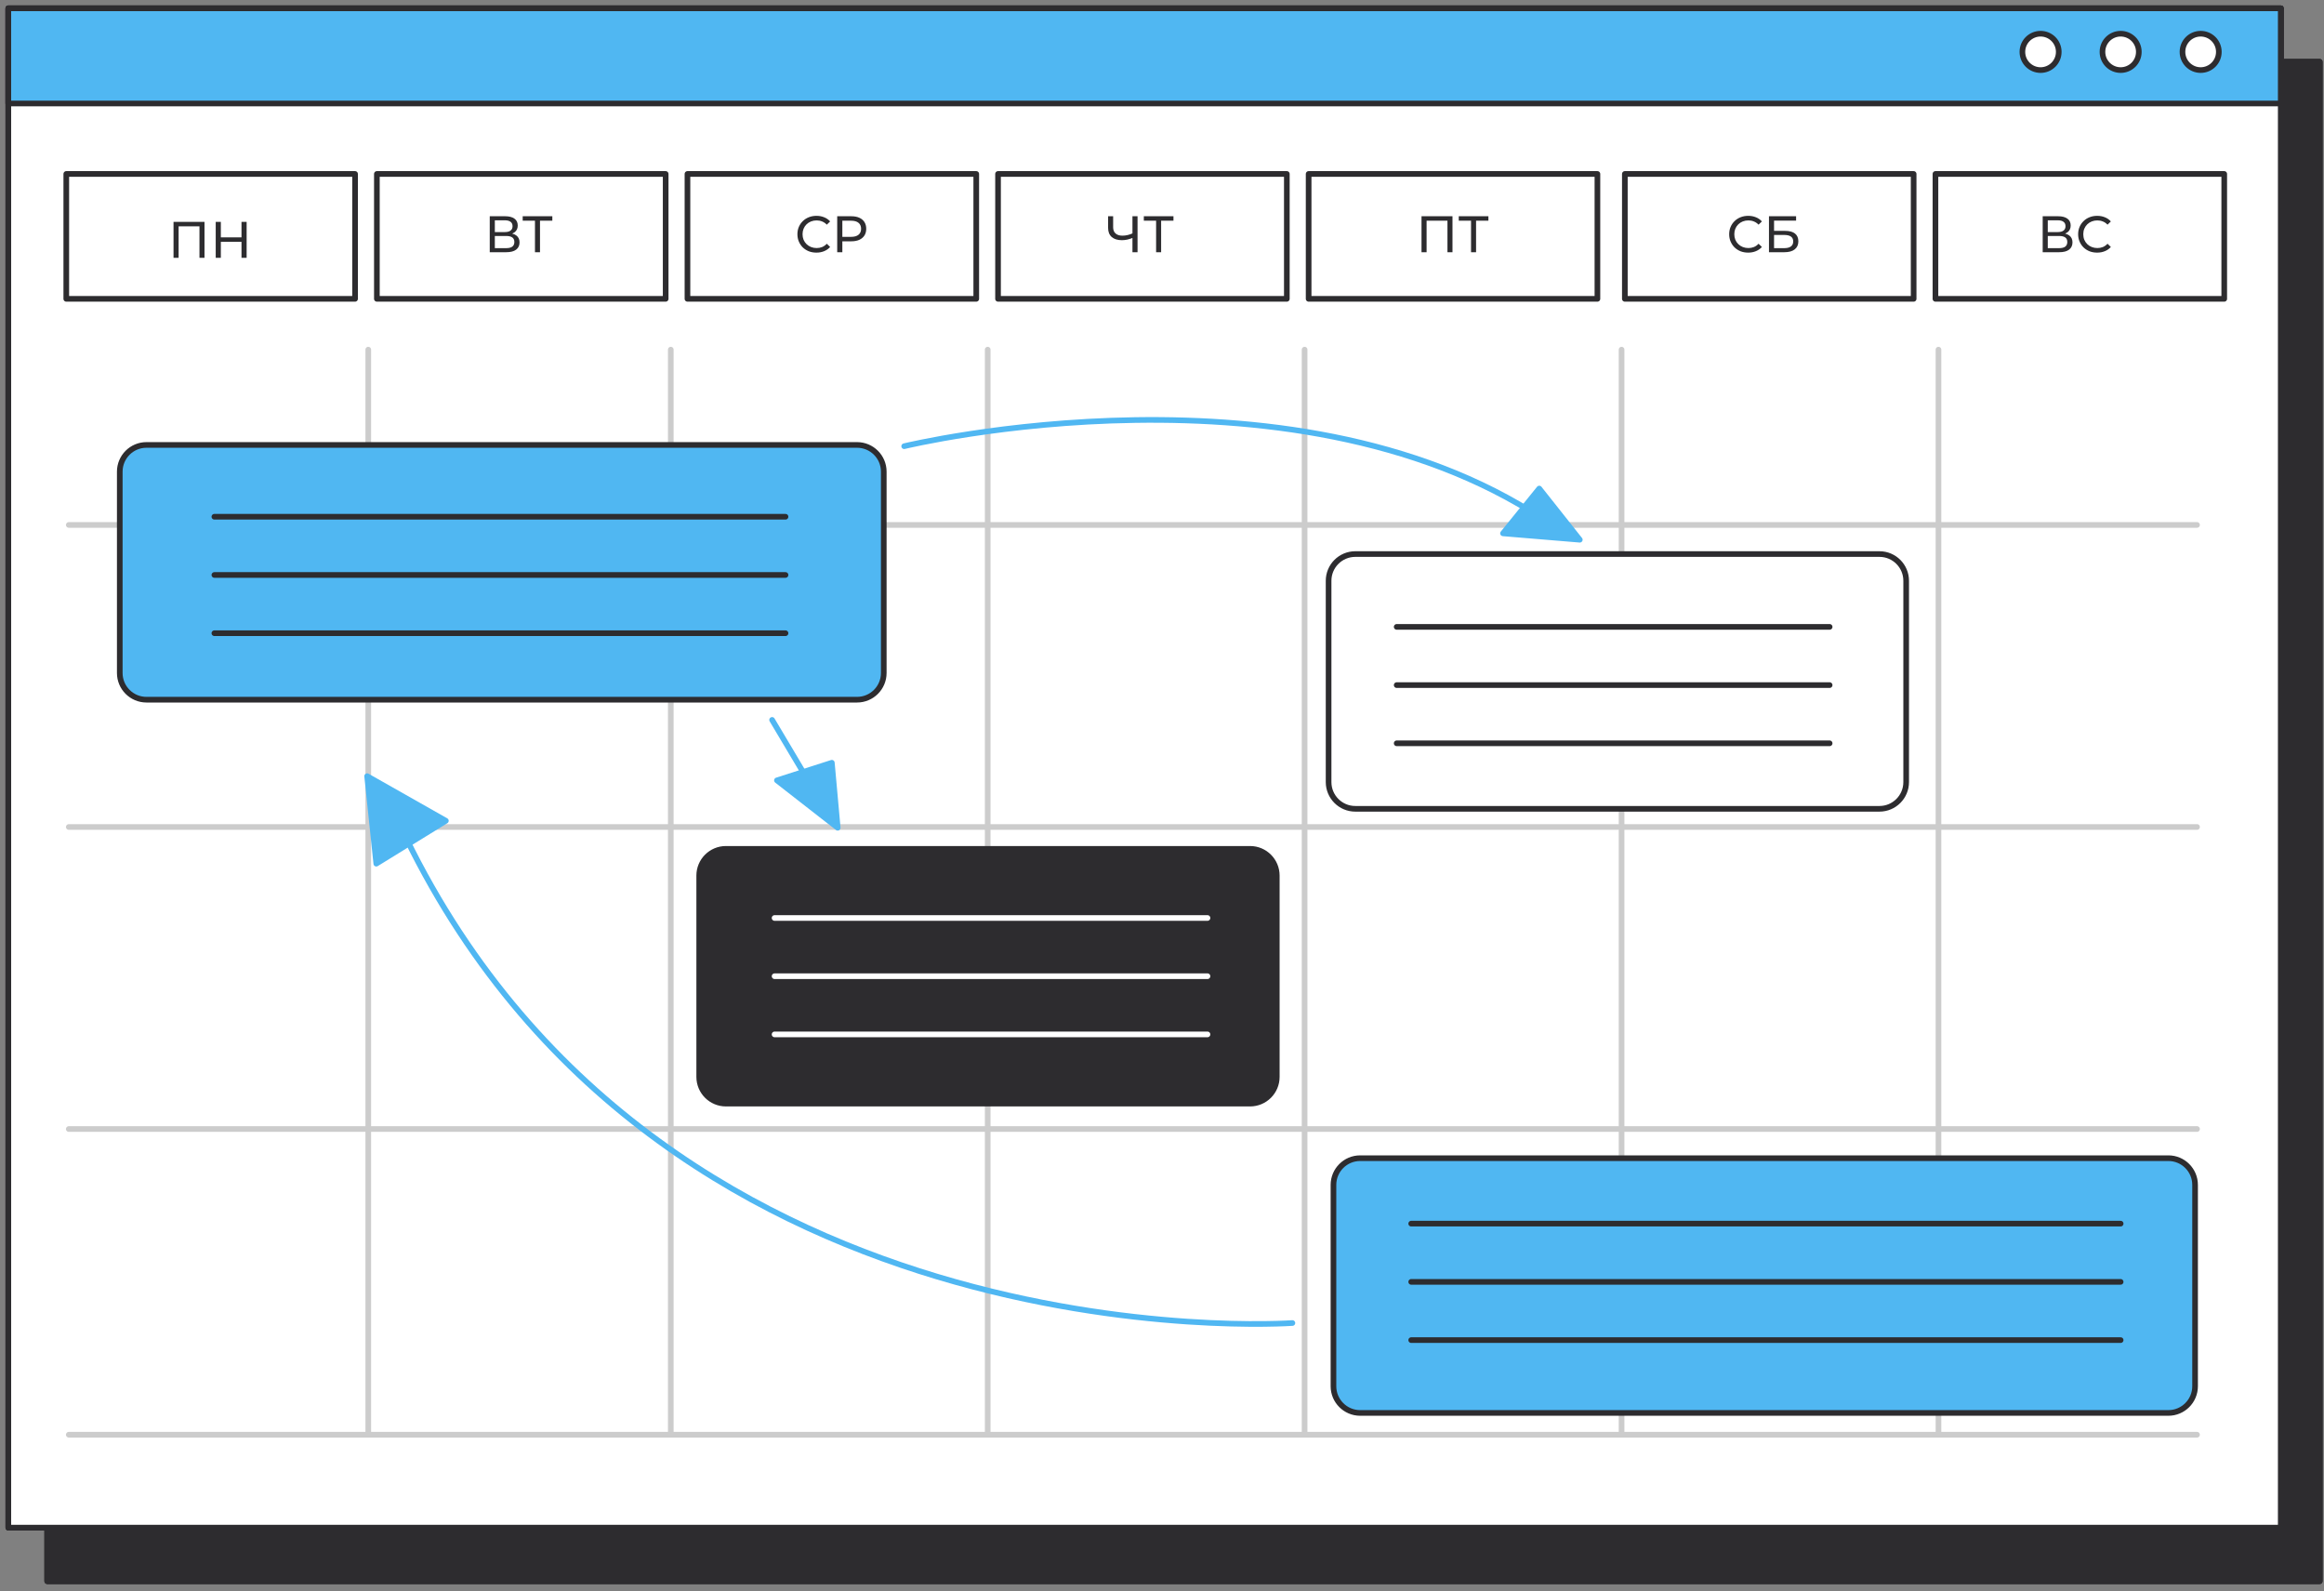 <?xml version="1.0" encoding="UTF-8"?> <svg xmlns="http://www.w3.org/2000/svg" width="279" height="191" viewBox="0 0 279 191" fill="none"><rect x="0" y="0" width="279" height="191" fill="#808080" stroke="none"/><path d="M278.481 7.422H5.674V189.766H278.481V7.422Z" fill="#2D2C2F" stroke="#2D2C2F" stroke-width="0.678" stroke-linecap="round" stroke-linejoin="round"></path><path d="M273.807 1H1V183.344H273.807V1Z" fill="white" stroke="#2D2C2F" stroke-width="0.678" stroke-linecap="round" stroke-linejoin="round"></path><path d="M273.807 1H1V12.423H273.807V1Z" fill="#50B7F2" stroke="#2D2C2F" stroke-width="0.678" stroke-linecap="round" stroke-linejoin="round"></path><path d="M42.627 20.877H7.957V35.866H42.627V20.877Z" stroke="#2D2C2F" stroke-width="0.678" stroke-linecap="round" stroke-linejoin="round"></path><path d="M79.914 20.877H45.244V35.866H79.914V20.877Z" stroke="#2D2C2F" stroke-width="0.678" stroke-linecap="round" stroke-linejoin="round"></path><path d="M117.201 20.877H82.531V35.866H117.201V20.877Z" stroke="#2D2C2F" stroke-width="0.678" stroke-linecap="round" stroke-linejoin="round"></path><path d="M154.486 20.877H119.816V35.866H154.486V20.877Z" stroke="#2D2C2F" stroke-width="0.678" stroke-linecap="round" stroke-linejoin="round"></path><path d="M191.773 20.877H157.104V35.866H191.773V20.877Z" stroke="#2D2C2F" stroke-width="0.678" stroke-linecap="round" stroke-linejoin="round"></path><path d="M229.736 20.877H195.066V35.866H229.736V20.877Z" stroke="#2D2C2F" stroke-width="0.678" stroke-linecap="round" stroke-linejoin="round"></path><path d="M267.023 20.877H232.354V35.866H267.023V20.877Z" stroke="#2D2C2F" stroke-width="0.678" stroke-linecap="round" stroke-linejoin="round"></path><path d="M44.211 41.961V172.192" stroke="#CCCCCC" stroke-width="0.678" stroke-linecap="round" stroke-linejoin="round"></path><path d="M80.529 41.961V172.192" stroke="#CCCCCC" stroke-width="0.678" stroke-linecap="round" stroke-linejoin="round"></path><path d="M118.574 41.961V172.192" stroke="#CCCCCC" stroke-width="0.678" stroke-linecap="round" stroke-linejoin="round"></path><path d="M156.619 41.961V172.192" stroke="#CCCCCC" stroke-width="0.678" stroke-linecap="round" stroke-linejoin="round"></path><path d="M194.672 41.961V172.192" stroke="#CCCCCC" stroke-width="0.678" stroke-linecap="round" stroke-linejoin="round"></path><path d="M232.717 41.961V172.192" stroke="#CCCCCC" stroke-width="0.678" stroke-linecap="round" stroke-linejoin="round"></path><path d="M8.258 63.002H263.757" stroke="#CCCCCC" stroke-width="0.678" stroke-linecap="round" stroke-linejoin="round"></path><path d="M8.258 99.252H263.757" stroke="#CCCCCC" stroke-width="0.678" stroke-linecap="round" stroke-linejoin="round"></path><path d="M8.258 135.502H263.757" stroke="#CCCCCC" stroke-width="0.678" stroke-linecap="round" stroke-linejoin="round"></path><path d="M8.258 172.191H263.757" stroke="#CCCCCC" stroke-width="0.678" stroke-linecap="round" stroke-linejoin="round"></path><path d="M244.974 8.411C246.18 8.411 247.157 7.433 247.157 6.228C247.157 5.022 246.18 4.045 244.974 4.045C243.768 4.045 242.791 5.022 242.791 6.228C242.791 7.433 243.768 8.411 244.974 8.411Z" fill="white" stroke="#2D2C2F" stroke-width="0.678" stroke-linecap="round" stroke-linejoin="round"></path><path d="M254.587 8.411C255.793 8.411 256.77 7.433 256.77 6.228C256.77 5.022 255.793 4.045 254.587 4.045C253.382 4.045 252.404 5.022 252.404 6.228C252.404 7.433 253.382 8.411 254.587 8.411Z" fill="white" stroke="#2D2C2F" stroke-width="0.678" stroke-linecap="round" stroke-linejoin="round"></path><path d="M264.193 8.411C265.398 8.411 266.376 7.433 266.376 6.228C266.376 5.022 265.398 4.045 264.193 4.045C262.987 4.045 262.01 5.022 262.01 6.228C262.01 7.433 262.987 8.411 264.193 8.411Z" fill="white" stroke="#2D2C2F" stroke-width="0.678" stroke-linecap="round" stroke-linejoin="round"></path><path d="M278.481 7.422H5.674V189.766H278.481V7.422Z" fill="#2D2C2F" stroke="#2D2C2F" stroke-width="0.678" stroke-linecap="round" stroke-linejoin="round"></path><path d="M273.807 1H1V183.344H273.807V1Z" fill="white" stroke="#2D2C2F" stroke-width="0.678" stroke-linecap="round" stroke-linejoin="round"></path><path d="M273.807 1H1V12.423H273.807V1Z" fill="#50B7F2" stroke="#2D2C2F" stroke-width="0.678" stroke-linecap="round" stroke-linejoin="round"></path><path d="M42.627 20.877H7.957V35.866H42.627V20.877Z" stroke="#2D2C2F" stroke-width="0.678" stroke-linecap="round" stroke-linejoin="round"></path><path d="M79.914 20.877H45.244V35.866H79.914V20.877Z" stroke="#2D2C2F" stroke-width="0.678" stroke-linecap="round" stroke-linejoin="round"></path><path d="M117.201 20.877H82.531V35.866H117.201V20.877Z" stroke="#2D2C2F" stroke-width="0.678" stroke-linecap="round" stroke-linejoin="round"></path><path d="M154.486 20.877H119.816V35.866H154.486V20.877Z" stroke="#2D2C2F" stroke-width="0.678" stroke-linecap="round" stroke-linejoin="round"></path><path d="M191.773 20.877H157.104V35.866H191.773V20.877Z" stroke="#2D2C2F" stroke-width="0.678" stroke-linecap="round" stroke-linejoin="round"></path><path d="M229.736 20.877H195.066V35.866H229.736V20.877Z" stroke="#2D2C2F" stroke-width="0.678" stroke-linecap="round" stroke-linejoin="round"></path><path d="M267.023 20.877H232.354V35.866H267.023V20.877Z" stroke="#2D2C2F" stroke-width="0.678" stroke-linecap="round" stroke-linejoin="round"></path><path d="M44.211 41.961V172.192" stroke="#CCCCCC" stroke-width="0.678" stroke-linecap="round" stroke-linejoin="round"></path><path d="M80.529 41.961V172.192" stroke="#CCCCCC" stroke-width="0.678" stroke-linecap="round" stroke-linejoin="round"></path><path d="M118.574 41.961V172.192" stroke="#CCCCCC" stroke-width="0.678" stroke-linecap="round" stroke-linejoin="round"></path><path d="M156.619 41.961V172.192" stroke="#CCCCCC" stroke-width="0.678" stroke-linecap="round" stroke-linejoin="round"></path><path d="M194.672 41.961V172.192" stroke="#CCCCCC" stroke-width="0.678" stroke-linecap="round" stroke-linejoin="round"></path><path d="M232.717 41.961V172.192" stroke="#CCCCCC" stroke-width="0.678" stroke-linecap="round" stroke-linejoin="round"></path><path d="M8.258 63.002H263.757" stroke="#CCCCCC" stroke-width="0.678" stroke-linecap="round" stroke-linejoin="round"></path><path d="M8.258 99.252H263.757" stroke="#CCCCCC" stroke-width="0.678" stroke-linecap="round" stroke-linejoin="round"></path><path d="M8.258 135.502H263.757" stroke="#CCCCCC" stroke-width="0.678" stroke-linecap="round" stroke-linejoin="round"></path><path d="M8.258 172.191H263.757" stroke="#CCCCCC" stroke-width="0.678" stroke-linecap="round" stroke-linejoin="round"></path><path d="M244.974 8.411C246.18 8.411 247.157 7.433 247.157 6.228C247.157 5.022 246.18 4.045 244.974 4.045C243.768 4.045 242.791 5.022 242.791 6.228C242.791 7.433 243.768 8.411 244.974 8.411Z" fill="white" stroke="#2D2C2F" stroke-width="0.678" stroke-linecap="round" stroke-linejoin="round"></path><path d="M254.587 8.411C255.793 8.411 256.77 7.433 256.77 6.228C256.77 5.022 255.793 4.045 254.587 4.045C253.382 4.045 252.404 5.022 252.404 6.228C252.404 7.433 253.382 8.411 254.587 8.411Z" fill="white" stroke="#2D2C2F" stroke-width="0.678" stroke-linecap="round" stroke-linejoin="round"></path><path d="M264.193 8.411C265.398 8.411 266.376 7.433 266.376 6.228C266.376 5.022 265.398 4.045 264.193 4.045C262.987 4.045 262.01 5.022 262.01 6.228C262.01 7.433 262.987 8.411 264.193 8.411Z" fill="white" stroke="#2D2C2F" stroke-width="0.678" stroke-linecap="round" stroke-linejoin="round"></path><path d="M278.481 7.422H5.674V189.766H278.481V7.422Z" fill="#2D2C2F" stroke="#2D2C2F" stroke-width="0.678" stroke-linecap="round" stroke-linejoin="round"></path><path d="M273.807 1H1V183.344H273.807V1Z" fill="white" stroke="#2D2C2F" stroke-width="0.678" stroke-linecap="round" stroke-linejoin="round"></path><path d="M273.807 1H1V12.423H273.807V1Z" fill="#50B7F2" stroke="#2D2C2F" stroke-width="0.678" stroke-linecap="round" stroke-linejoin="round"></path><path d="M42.627 20.877H7.957V35.866H42.627V20.877Z" stroke="#2D2C2F" stroke-width="0.678" stroke-linecap="round" stroke-linejoin="round"></path><path d="M79.914 20.877H45.244V35.866H79.914V20.877Z" stroke="#2D2C2F" stroke-width="0.678" stroke-linecap="round" stroke-linejoin="round"></path><path d="M117.201 20.877H82.531V35.866H117.201V20.877Z" stroke="#2D2C2F" stroke-width="0.678" stroke-linecap="round" stroke-linejoin="round"></path><path d="M154.486 20.877H119.816V35.866H154.486V20.877Z" stroke="#2D2C2F" stroke-width="0.678" stroke-linecap="round" stroke-linejoin="round"></path><path d="M191.773 20.877H157.104V35.866H191.773V20.877Z" stroke="#2D2C2F" stroke-width="0.678" stroke-linecap="round" stroke-linejoin="round"></path><path d="M229.736 20.877H195.066V35.866H229.736V20.877Z" stroke="#2D2C2F" stroke-width="0.678" stroke-linecap="round" stroke-linejoin="round"></path><path d="M267.023 20.877H232.354V35.866H267.023V20.877Z" stroke="#2D2C2F" stroke-width="0.678" stroke-linecap="round" stroke-linejoin="round"></path><path d="M44.211 41.961V172.192" stroke="#CCCCCC" stroke-width="0.678" stroke-linecap="round" stroke-linejoin="round"></path><path d="M80.529 41.961V172.192" stroke="#CCCCCC" stroke-width="0.678" stroke-linecap="round" stroke-linejoin="round"></path><path d="M118.574 41.961V172.192" stroke="#CCCCCC" stroke-width="0.678" stroke-linecap="round" stroke-linejoin="round"></path><path d="M156.619 41.961V172.192" stroke="#CCCCCC" stroke-width="0.678" stroke-linecap="round" stroke-linejoin="round"></path><path d="M194.672 41.961V172.192" stroke="#CCCCCC" stroke-width="0.678" stroke-linecap="round" stroke-linejoin="round"></path><path d="M232.717 41.961V172.192" stroke="#CCCCCC" stroke-width="0.678" stroke-linecap="round" stroke-linejoin="round"></path><path d="M8.258 63.002H263.757" stroke="#CCCCCC" stroke-width="0.678" stroke-linecap="round" stroke-linejoin="round"></path><path d="M8.258 99.252H263.757" stroke="#CCCCCC" stroke-width="0.678" stroke-linecap="round" stroke-linejoin="round"></path><path d="M8.258 135.502H263.757" stroke="#CCCCCC" stroke-width="0.678" stroke-linecap="round" stroke-linejoin="round"></path><path d="M8.258 172.191H263.757" stroke="#CCCCCC" stroke-width="0.678" stroke-linecap="round" stroke-linejoin="round"></path><path d="M244.974 8.411C246.18 8.411 247.157 7.433 247.157 6.228C247.157 5.022 246.18 4.045 244.974 4.045C243.768 4.045 242.791 5.022 242.791 6.228C242.791 7.433 243.768 8.411 244.974 8.411Z" fill="white" stroke="#2D2C2F" stroke-width="0.678" stroke-linecap="round" stroke-linejoin="round"></path><path d="M254.587 8.411C255.793 8.411 256.77 7.433 256.77 6.228C256.77 5.022 255.793 4.045 254.587 4.045C253.382 4.045 252.404 5.022 252.404 6.228C252.404 7.433 253.382 8.411 254.587 8.411Z" fill="white" stroke="#2D2C2F" stroke-width="0.678" stroke-linecap="round" stroke-linejoin="round"></path><path d="M264.193 8.411C265.398 8.411 266.376 7.433 266.376 6.228C266.376 5.022 265.398 4.045 264.193 4.045C262.987 4.045 262.01 5.022 262.01 6.228C262.01 7.433 262.987 8.411 264.193 8.411Z" fill="white" stroke="#2D2C2F" stroke-width="0.678" stroke-linecap="round" stroke-linejoin="round"></path><path d="M108.549 53.552C108.549 53.552 156.485 41.918 186.735 63.328" stroke="#50B7F2" stroke-width="0.678" stroke-linecap="round" stroke-linejoin="round"></path><path d="M184.79 58.635L180.438 64.011L189.657 64.777L184.79 58.635Z" fill="#50B7F2" stroke="#50B7F2" stroke-width="0.678" stroke-linecap="round" stroke-linejoin="round"></path><path d="M99.863 91.543L93.273 93.658L100.568 99.346L99.863 91.543Z" fill="#50B7F2" stroke="#50B7F2" stroke-width="0.678" stroke-linecap="round" stroke-linejoin="round"></path><path d="M92.691 86.402L98.915 96.863" stroke="#50B7F2" stroke-width="0.678" stroke-linecap="round" stroke-linejoin="round"></path><path d="M155.154 158.786C155.154 158.786 77.436 164.392 47.281 97.453" stroke="#50B7F2" stroke-width="0.678" stroke-linecap="round" stroke-linejoin="round"></path><path d="M45.174 103.655L53.527 98.51L44.076 93.154L45.174 103.655Z" fill="#50B7F2" stroke="#50B7F2" stroke-width="0.678" stroke-linecap="round" stroke-linejoin="round"></path><path d="M102.89 53.4H17.585C15.815 53.4 14.379 54.836 14.379 56.607V80.769C14.379 82.54 15.815 83.975 17.585 83.975H102.89C104.661 83.975 106.097 82.54 106.097 80.769V56.607C106.097 54.836 104.661 53.4 102.89 53.4Z" fill="#50B7F2" stroke="#2D2C2F" stroke-width="0.678" stroke-linecap="round" stroke-linejoin="round"></path><path d="M25.736 62.018H94.302" stroke="#2D2C2F" stroke-width="0.678" stroke-linecap="round" stroke-linejoin="round"></path><path d="M25.736 69.006H94.302" stroke="#2D2C2F" stroke-width="0.678" stroke-linecap="round" stroke-linejoin="round"></path><path d="M25.736 75.996H94.302" stroke="#2D2C2F" stroke-width="0.678" stroke-linecap="round" stroke-linejoin="round"></path><path d="M225.632 66.496H162.707C160.936 66.496 159.5 67.932 159.5 69.703V93.864C159.5 95.635 160.936 97.071 162.707 97.071H225.632C227.403 97.071 228.839 95.635 228.839 93.864V69.703C228.839 67.932 227.403 66.496 225.632 66.496Z" fill="white" stroke="#2D2C2F" stroke-width="0.678" stroke-linecap="round" stroke-linejoin="round"></path><path d="M167.674 75.236H219.651" stroke="#2D2C2F" stroke-width="0.678" stroke-linecap="round" stroke-linejoin="round"></path><path d="M167.674 82.225H219.651" stroke="#2D2C2F" stroke-width="0.678" stroke-linecap="round" stroke-linejoin="round"></path><path d="M167.674 89.209H219.651" stroke="#2D2C2F" stroke-width="0.678" stroke-linecap="round" stroke-linejoin="round"></path><path d="M260.316 139.002H163.291C161.52 139.002 160.084 140.438 160.084 142.209V166.37C160.084 168.141 161.52 169.577 163.291 169.577H260.316C262.087 169.577 263.523 168.141 263.523 166.37V142.209C263.523 140.438 262.087 139.002 260.316 139.002Z" fill="#50B7F2" stroke="#2D2C2F" stroke-width="0.678" stroke-linecap="round" stroke-linejoin="round"></path><path d="M169.418 146.857H254.587" stroke="#2D2C2F" stroke-width="0.678" stroke-linecap="round" stroke-linejoin="round"></path><path d="M169.418 153.846H254.587" stroke="#2D2C2F" stroke-width="0.678" stroke-linecap="round" stroke-linejoin="round"></path><path d="M169.418 160.836H254.587" stroke="#2D2C2F" stroke-width="0.678" stroke-linecap="round" stroke-linejoin="round"></path><path d="M150.074 101.877H87.148C85.377 101.877 83.941 103.313 83.941 105.084V129.245C83.941 131.016 85.377 132.452 87.148 132.452H150.074C151.845 132.452 153.28 131.016 153.28 129.245V105.084C153.28 103.313 151.845 101.877 150.074 101.877Z" fill="#2D2C2F" stroke="#2D2C2F" stroke-width="0.678" stroke-linecap="round" stroke-linejoin="round"></path><path d="M92.99 110.174H144.961" stroke="white" stroke-width="0.678" stroke-linecap="round" stroke-linejoin="round"></path><path d="M92.99 117.162H144.961" stroke="white" stroke-width="0.678" stroke-linecap="round" stroke-linejoin="round"></path><path d="M92.99 124.146H144.961" stroke="white" stroke-width="0.678" stroke-linecap="round" stroke-linejoin="round"></path><path d="M20.832 30.945V26.629H24.551V30.945H23.946V27.005L24.094 27.165H21.289L21.443 27.005V30.945H20.832ZM28.992 26.629H29.609V30.945H28.992V26.629ZM26.513 30.945H25.897V26.629H26.513V30.945ZM29.048 29.021H26.452V28.485H29.048V29.021Z" fill="#2D2C2F"></path><path d="M58.795 30.27V25.953H60.651C61.12 25.953 61.488 26.048 61.755 26.237C62.022 26.426 62.156 26.701 62.156 27.063C62.156 27.416 62.028 27.688 61.774 27.877C61.519 28.062 61.184 28.154 60.768 28.154L60.879 27.97C61.36 27.97 61.728 28.066 61.983 28.259C62.242 28.448 62.372 28.726 62.372 29.092C62.372 29.462 62.236 29.752 61.965 29.961C61.697 30.167 61.299 30.27 60.768 30.27H58.795ZM59.406 29.782H60.756C61.085 29.782 61.332 29.723 61.496 29.604C61.665 29.48 61.749 29.293 61.749 29.042C61.749 28.792 61.665 28.609 61.496 28.494C61.332 28.378 61.085 28.321 60.756 28.321H59.406V29.782ZM59.406 27.852H60.608C60.908 27.852 61.136 27.793 61.293 27.674C61.453 27.554 61.533 27.38 61.533 27.149C61.533 26.915 61.453 26.738 61.293 26.619C61.136 26.5 60.908 26.44 60.608 26.44H59.406V27.852ZM64.224 30.27V26.329L64.378 26.489H62.75V25.953H66.308V26.489H64.68L64.828 26.329V30.27H64.224Z" fill="#2D2C2F"></path><path d="M98.012 30.319C97.683 30.319 97.379 30.265 97.1 30.159C96.824 30.047 96.584 29.893 96.378 29.696C96.177 29.495 96.019 29.26 95.903 28.993C95.788 28.726 95.731 28.432 95.731 28.111C95.731 27.791 95.788 27.497 95.903 27.23C96.019 26.962 96.179 26.73 96.384 26.533C96.59 26.331 96.831 26.177 97.106 26.07C97.385 25.959 97.69 25.904 98.019 25.904C98.352 25.904 98.658 25.961 98.937 26.076C99.221 26.187 99.462 26.354 99.659 26.576L99.258 26.964C99.094 26.792 98.909 26.664 98.703 26.582C98.498 26.496 98.278 26.453 98.043 26.453C97.801 26.453 97.575 26.494 97.365 26.576C97.159 26.658 96.981 26.773 96.828 26.921C96.676 27.069 96.557 27.246 96.471 27.451C96.389 27.653 96.347 27.873 96.347 28.111C96.347 28.35 96.389 28.572 96.471 28.777C96.557 28.979 96.676 29.153 96.828 29.301C96.981 29.449 97.159 29.564 97.365 29.647C97.575 29.729 97.801 29.77 98.043 29.77C98.278 29.77 98.498 29.729 98.703 29.647C98.909 29.56 99.094 29.429 99.258 29.252L99.659 29.641C99.462 29.863 99.221 30.031 98.937 30.146C98.658 30.261 98.35 30.319 98.012 30.319ZM100.508 30.27V25.953H102.192C102.57 25.953 102.893 26.013 103.16 26.132C103.427 26.251 103.633 26.424 103.777 26.65C103.92 26.876 103.992 27.145 103.992 27.458C103.992 27.77 103.92 28.039 103.777 28.265C103.633 28.487 103.427 28.66 103.16 28.783C102.893 28.903 102.57 28.962 102.192 28.962H100.848L101.125 28.672V30.27H100.508ZM101.125 28.734L100.848 28.426H102.173C102.568 28.426 102.866 28.341 103.067 28.173C103.273 28.004 103.376 27.766 103.376 27.458C103.376 27.149 103.273 26.911 103.067 26.742C102.866 26.574 102.568 26.489 102.173 26.489H100.848L101.125 26.181V28.734Z" fill="#2D2C2F"></path><path d="M136.058 28.518C135.815 28.621 135.579 28.699 135.349 28.753C135.123 28.802 134.903 28.827 134.689 28.827C134.163 28.827 133.754 28.699 133.462 28.444C133.174 28.189 133.03 27.826 133.03 27.353V25.953H133.635V27.285C133.635 27.606 133.733 27.852 133.931 28.025C134.128 28.198 134.403 28.284 134.757 28.284C134.967 28.284 135.18 28.257 135.398 28.204C135.62 28.15 135.836 28.072 136.046 27.97L136.058 28.518ZM135.953 30.27V25.953H136.564V30.27H135.953ZM138.792 30.27V26.329L138.946 26.489H137.318V25.953H140.876V26.489H139.248L139.396 26.329V30.27H138.792Z" fill="#2D2C2F"></path><path d="M170.655 30.27V25.953H174.373V30.27H173.769V26.329L173.917 26.489H171.111L171.265 26.329V30.27H170.655ZM176.601 30.27V26.329L176.755 26.489H175.127V25.953H178.685V26.489H177.057L177.205 26.329V30.27H176.601Z" fill="#2D2C2F"></path><path d="M209.872 30.319C209.543 30.319 209.239 30.265 208.959 30.159C208.684 30.047 208.443 29.893 208.238 29.696C208.036 29.495 207.878 29.26 207.763 28.993C207.648 28.726 207.59 28.432 207.59 28.111C207.59 27.791 207.648 27.497 207.763 27.23C207.878 26.962 208.038 26.73 208.244 26.533C208.449 26.331 208.69 26.177 208.965 26.07C209.245 25.959 209.549 25.904 209.878 25.904C210.211 25.904 210.517 25.961 210.797 26.076C211.08 26.187 211.321 26.354 211.518 26.576L211.117 26.964C210.953 26.792 210.768 26.664 210.562 26.582C210.357 26.496 210.137 26.453 209.903 26.453C209.66 26.453 209.434 26.494 209.224 26.576C209.019 26.658 208.84 26.773 208.688 26.921C208.536 27.069 208.416 27.246 208.33 27.451C208.248 27.653 208.207 27.873 208.207 28.111C208.207 28.35 208.248 28.572 208.33 28.777C208.416 28.979 208.536 29.153 208.688 29.301C208.84 29.449 209.019 29.564 209.224 29.647C209.434 29.729 209.66 29.77 209.903 29.77C210.137 29.77 210.357 29.729 210.562 29.647C210.768 29.56 210.953 29.429 211.117 29.252L211.518 29.641C211.321 29.863 211.08 30.031 210.797 30.146C210.517 30.261 210.209 30.319 209.872 30.319ZM212.368 30.27V25.953H215.624V26.477H212.978V27.71H214.323C214.836 27.71 215.227 27.817 215.494 28.031C215.761 28.245 215.895 28.555 215.895 28.962C215.895 29.382 215.749 29.704 215.457 29.93C215.169 30.157 214.756 30.27 214.218 30.27H212.368ZM212.978 29.782H214.193C214.551 29.782 214.82 29.715 215.001 29.579C215.186 29.443 215.278 29.242 215.278 28.975C215.278 28.457 214.917 28.198 214.193 28.198H212.978V29.782Z" fill="#2D2C2F"></path><path d="M245.229 30.27V25.953H247.085C247.554 25.953 247.921 26.048 248.189 26.237C248.456 26.426 248.589 26.701 248.589 27.063C248.589 27.416 248.462 27.688 248.207 27.877C247.952 28.062 247.617 28.154 247.202 28.154L247.313 27.97C247.794 27.97 248.162 28.066 248.417 28.259C248.676 28.448 248.805 28.726 248.805 29.092C248.805 29.462 248.67 29.752 248.398 29.961C248.131 30.167 247.732 30.27 247.202 30.27H245.229ZM245.839 29.782H247.19C247.519 29.782 247.765 29.723 247.93 29.604C248.098 29.48 248.182 29.293 248.182 29.042C248.182 28.792 248.098 28.609 247.93 28.494C247.765 28.378 247.519 28.321 247.19 28.321H245.839V29.782ZM245.839 27.852H247.042C247.342 27.852 247.57 27.793 247.726 27.674C247.887 27.554 247.967 27.38 247.967 27.149C247.967 26.915 247.887 26.738 247.726 26.619C247.57 26.5 247.342 26.44 247.042 26.44H245.839V27.852ZM251.766 30.319C251.437 30.319 251.133 30.265 250.853 30.159C250.578 30.047 250.337 29.893 250.132 29.696C249.93 29.495 249.772 29.26 249.657 28.993C249.542 28.726 249.484 28.432 249.484 28.111C249.484 27.791 249.542 27.497 249.657 27.23C249.772 26.962 249.932 26.73 250.138 26.533C250.343 26.331 250.584 26.177 250.859 26.07C251.139 25.959 251.443 25.904 251.772 25.904C252.105 25.904 252.411 25.961 252.691 26.076C252.974 26.187 253.215 26.354 253.412 26.576L253.011 26.964C252.847 26.792 252.662 26.664 252.456 26.582C252.251 26.496 252.031 26.453 251.796 26.453C251.554 26.453 251.328 26.494 251.118 26.576C250.913 26.658 250.734 26.773 250.582 26.921C250.43 27.069 250.31 27.246 250.224 27.451C250.142 27.653 250.101 27.873 250.101 28.111C250.101 28.35 250.142 28.572 250.224 28.777C250.31 28.979 250.43 29.153 250.582 29.301C250.734 29.449 250.913 29.564 251.118 29.647C251.328 29.729 251.554 29.77 251.796 29.77C252.031 29.77 252.251 29.729 252.456 29.647C252.662 29.56 252.847 29.429 253.011 29.252L253.412 29.641C253.215 29.863 252.974 30.031 252.691 30.146C252.411 30.261 252.103 30.319 251.766 30.319Z" fill="#2D2C2F"></path></svg> 
